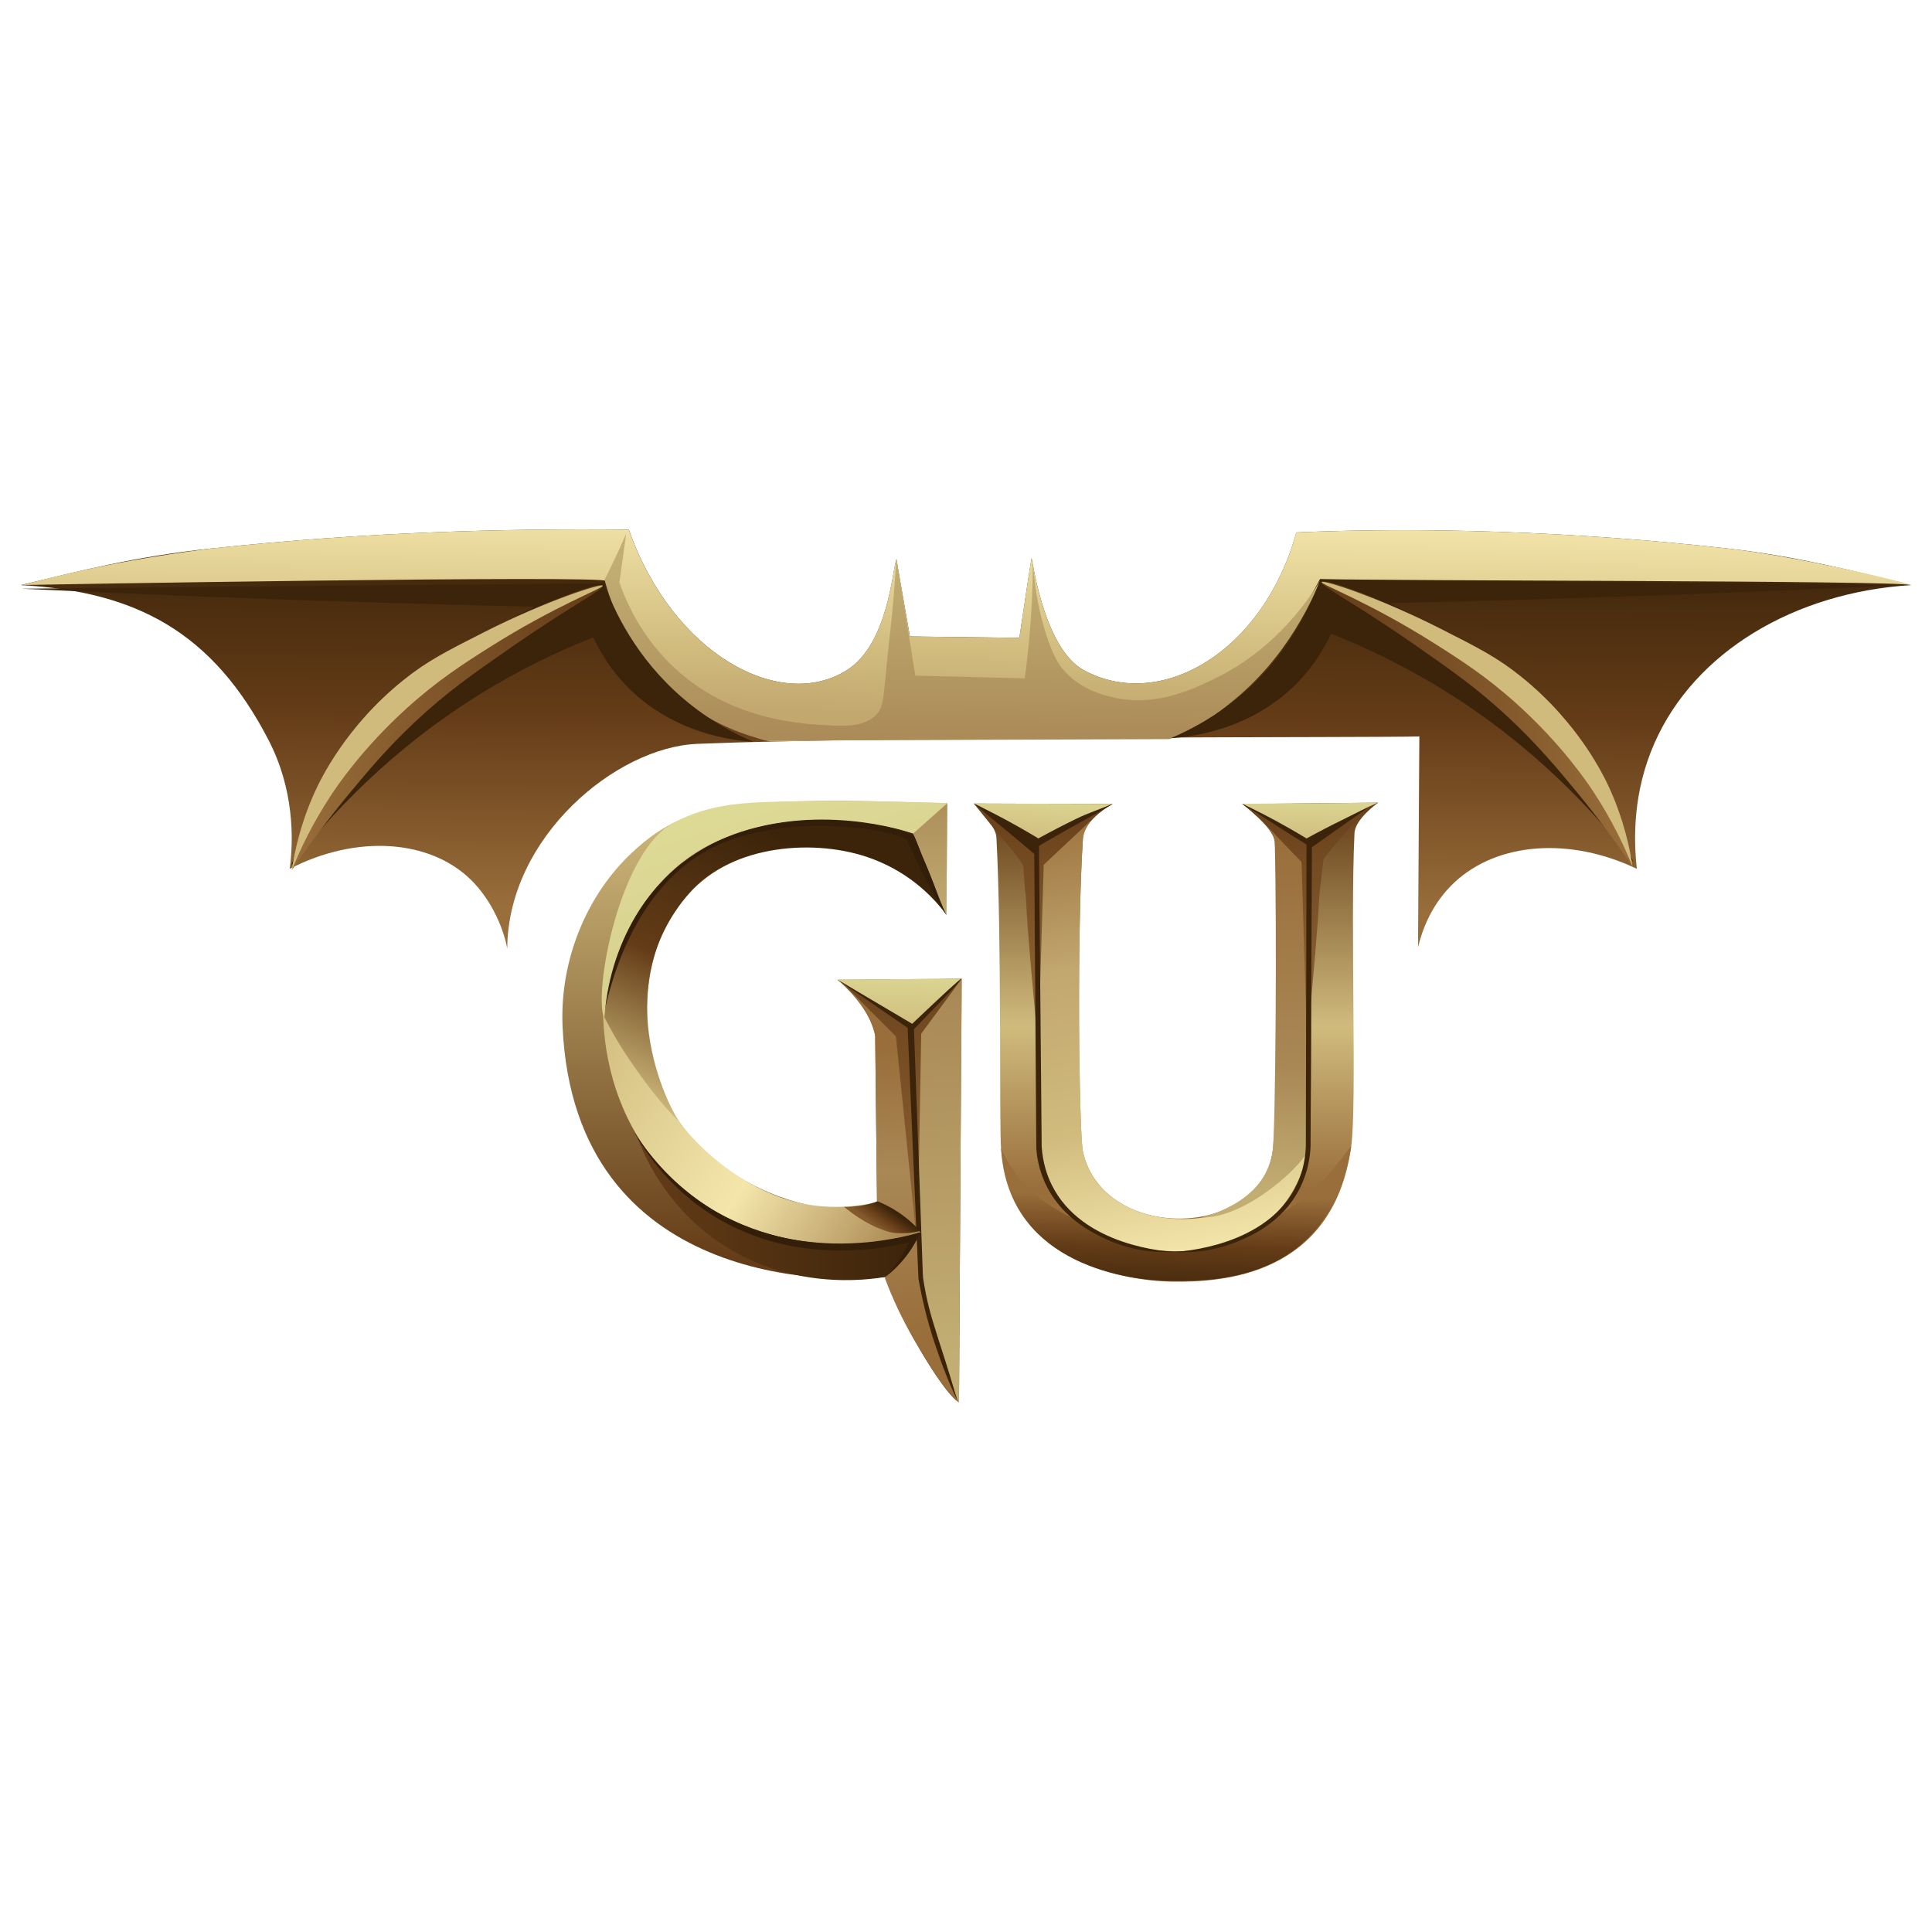 <?xml version="1.0" encoding="UTF-8"?>
<svg id="_Слой_1" data-name="Слой 1" xmlns="http://www.w3.org/2000/svg" xmlns:xlink="http://www.w3.org/1999/xlink" viewBox="0 0 1000 1000">
  <defs>
    <style>
      .cls-1 {
        fill: url(#_Безымянный_градиент_53);
      }

      .cls-1, .cls-2, .cls-3, .cls-4, .cls-5, .cls-6, .cls-7, .cls-8, .cls-9, .cls-10, .cls-11, .cls-12, .cls-13, .cls-14, .cls-15, .cls-16, .cls-17, .cls-18, .cls-19, .cls-20, .cls-21, .cls-22, .cls-23, .cls-24, .cls-25, .cls-26, .cls-27 {
        stroke-width: 0px;
      }

      .cls-2 {
        fill: url(#_Безымянный_градиент_14-2);
      }

      .cls-3 {
        fill: url(#_Безымянный_градиент_44);
      }

      .cls-4 {
        fill: url(#_Безымянный_градиент_18-2);
      }

      .cls-5 {
        fill: #331e09;
      }

      .cls-6 {
        fill: url(#_Безымянный_градиент_18);
      }

      .cls-7 {
        fill: url(#_Безымянный_градиент_24);
      }

      .cls-8 {
        fill: url(#_Безымянный_градиент_103);
      }

      .cls-9 {
        fill: url(#_Безымянный_градиент_81);
      }

      .cls-10 {
        fill: url(#_Безымянный_градиент_33);
      }

      .cls-11 {
        fill: url(#_Безымянный_градиент_6-4);
      }

      .cls-12 {
        fill: url(#_Безымянный_градиент_6-2);
      }

      .cls-13 {
        fill: url(#_Безымянный_градиент_6-3);
      }

      .cls-14 {
        fill: url(#_Безымянный_градиент_14-3);
      }

      .cls-15 {
        fill: url(#_Безымянный_градиент_59);
      }

      .cls-16 {
        fill: url(#_Безымянный_градиент_69);
      }

      .cls-17 {
        fill: url(#_Безымянный_градиент_70);
      }

      .cls-18 {
        fill: url(#_Безымянный_градиент_6);
      }

      .cls-19 {
        fill: url(#_Безымянный_градиент_14);
      }

      .cls-20 {
        fill: url(#_Безымянный_градиент_49);
      }

      .cls-21 {
        fill: url(#_Безымянный_градиент_18-5);
      }

      .cls-22 {
        fill: #3c240a;
      }

      .cls-23 {
        fill: url(#_Безымянный_градиент_89);
      }

      .cls-24 {
        fill: #d0bb7d;
      }

      .cls-25 {
        fill: url(#_Безымянный_градиент_18-3);
      }

      .cls-26 {
        fill: url(#_Безымянный_градиент_85);
      }

      .cls-27 {
        fill: url(#_Безымянный_градиент_18-4);
      }
    </style>
    <linearGradient id="_Безымянный_градиент_24" data-name="Безымянный градиент 24" x1="498.78" y1="471.18" x2="500.17" y2="278.84" gradientUnits="userSpaceOnUse">
      <stop offset="0" stop-color="#996e3b"/>
      <stop offset=".52" stop-color="#643c17"/>
      <stop offset="1" stop-color="#3c240a"/>
    </linearGradient>
    <linearGradient id="_Безымянный_градиент_33" data-name="Безымянный градиент 33" x1="500.64" y1="265.18" x2="498.85" y2="370.46" gradientUnits="userSpaceOnUse">
      <stop offset="0" stop-color="#f4e6ab"/>
      <stop offset=".7" stop-color="#d0bb7d"/>
      <stop offset="1" stop-color="#c2a76f"/>
    </linearGradient>
    <linearGradient id="_Безымянный_градиент_14" data-name="Безымянный градиент 14" x1="497.61" y1="389.48" x2="498.31" y2="291.56" gradientUnits="userSpaceOnUse">
      <stop offset="0" stop-color="#a98855"/>
      <stop offset="1" stop-color="#c2ae73"/>
    </linearGradient>
    <linearGradient id="_Безымянный_градиент_18" data-name="Безымянный градиент 18" x1="685.48" y1="375.99" x2="842.18" y2="375.99" gradientTransform="translate(-17.12 -16.29) rotate(.5) scale(1.02) skewX(.99)" gradientUnits="userSpaceOnUse">
      <stop offset="0" stop-color="#643c17"/>
      <stop offset="1" stop-color="#996e3b"/>
    </linearGradient>
    <linearGradient id="_Безымянный_градиент_18-2" data-name="Безымянный градиент 18" x1="530.27" y1="379.16" x2="686.98" y2="379.16" gradientTransform="translate(855.04 -16.29) rotate(179.5) scale(1.02 -1.02) skewX(.99)" xlink:href="#_Безымянный_градиент_18"/>
    <linearGradient id="_Безымянный_градиент_81" data-name="Безымянный градиент 81" x1="393.22" y1="402.01" x2="396.02" y2="666.44" gradientUnits="userSpaceOnUse">
      <stop offset=".05" stop-color="#d0bb7d"/>
      <stop offset=".95" stop-color="#643c17"/>
    </linearGradient>
    <linearGradient id="_Безымянный_градиент_14-2" data-name="Безымянный градиент 14" x1="484.21" y1="509.82" x2="491.2" y2="702.86" xlink:href="#_Безымянный_градиент_14"/>
    <linearGradient id="_Безымянный_градиент_69" data-name="Безымянный градиент 69" x1="460.59" y1="509.79" x2="468.08" y2="706.28" gradientUnits="userSpaceOnUse">
      <stop offset=".17" stop-color="#996e3b"/>
      <stop offset=".49" stop-color="#a98855"/>
      <stop offset=".92" stop-color="#996e3b"/>
    </linearGradient>
    <linearGradient id="_Безымянный_градиент_18-3" data-name="Безымянный градиент 18" x1="466.56" y1="476.49" x2="464.77" y2="676.42" gradientTransform="matrix(1,0,0,1,0,0)" xlink:href="#_Безымянный_градиент_18"/>
    <linearGradient id="_Безымянный_градиент_6" data-name="Безымянный градиент 6" x1="465.84" y1="499.24" x2="464.67" y2="534.08" gradientUnits="userSpaceOnUse">
      <stop offset="0" stop-color="#ddda96"/>
      <stop offset="1" stop-color="#d0bb7d"/>
    </linearGradient>
    <linearGradient id="_Безымянный_градиент_89" data-name="Безымянный градиент 89" x1="359.22" y1="584.98" x2="423.15" y2="441.66" gradientUnits="userSpaceOnUse">
      <stop offset="0" stop-color="#d0bb7d"/>
      <stop offset=".48" stop-color="#643c17"/>
      <stop offset="1" stop-color="#3c240a"/>
    </linearGradient>
    <linearGradient id="_Безымянный_градиент_70" data-name="Безымянный градиент 70" x1="292.46" y1="546.28" x2="482.7" y2="663.78" gradientUnits="userSpaceOnUse">
      <stop offset="0" stop-color="#d0bb7d"/>
      <stop offset=".51" stop-color="#f4e6ab"/>
      <stop offset=".77" stop-color="#c2a76f"/>
      <stop offset=".99" stop-color="#996e3b"/>
    </linearGradient>
    <linearGradient id="_Безымянный_градиент_85" data-name="Безымянный градиент 85" x1="329.69" y1="625.4" x2="476.39" y2="625.4" gradientUnits="userSpaceOnUse">
      <stop offset="0" stop-color="#643c17"/>
      <stop offset="1" stop-color="#3c240a"/>
    </linearGradient>
    <linearGradient id="_Безымянный_градиент_6-2" data-name="Безымянный градиент 6" x1="385.21" y1="419.65" x2="450.96" y2="628.78" xlink:href="#_Безымянный_градиент_6"/>
    <linearGradient id="_Безымянный_градиент_14-3" data-name="Безымянный градиент 14" x1="482.86" y1="401" x2="480.16" y2="481.97" xlink:href="#_Безымянный_градиент_14"/>
    <linearGradient id="_Безымянный_градиент_103" data-name="Безымянный градиент 103" x1="453.79" y1="634.82" x2="460.2" y2="625.75" gradientUnits="userSpaceOnUse">
      <stop offset="0" stop-color="#845a2d"/>
      <stop offset=".52" stop-color="#643c17"/>
      <stop offset="1" stop-color="#3c240a"/>
    </linearGradient>
    <linearGradient id="_Безымянный_градиент_59" data-name="Безымянный градиент 59" x1="608.76" y1="679.13" x2="608.76" y2="410.55" gradientUnits="userSpaceOnUse">
      <stop offset=".24" stop-color="#996e3b"/>
      <stop offset=".55" stop-color="#d0bb7d"/>
      <stop offset=".98" stop-color="#643c17"/>
    </linearGradient>
    <linearGradient id="_Безымянный_градиент_44" data-name="Безымянный градиент 44" x1="608.23" y1="618.66" x2="607.04" y2="673.33" gradientUnits="userSpaceOnUse">
      <stop offset="0" stop-color="#996e3b"/>
      <stop offset=".48" stop-color="#643c17"/>
      <stop offset="1" stop-color="#3c240a"/>
    </linearGradient>
    <linearGradient id="_Безымянный_градиент_49" data-name="Безымянный градиент 49" x1="618.64" y1="649.37" x2="572.48" y2="408.77" gradientUnits="userSpaceOnUse">
      <stop offset="0" stop-color="#f4e6ab"/>
      <stop offset=".3" stop-color="#d0bb7d"/>
      <stop offset=".64" stop-color="#c2a76f"/>
      <stop offset=".99" stop-color="#996e3b"/>
    </linearGradient>
    <linearGradient id="_Безымянный_градиент_53" data-name="Безымянный градиент 53" x1="655.53" y1="415.32" x2="649.77" y2="618.78" gradientUnits="userSpaceOnUse">
      <stop offset=".09" stop-color="#996e3b"/>
      <stop offset=".67" stop-color="#a98855"/>
      <stop offset="1" stop-color="#c2ae73"/>
    </linearGradient>
    <linearGradient id="_Безымянный_градиент_18-4" data-name="Безымянный градиент 18" x1="540.37" y1="404.52" x2="534.74" y2="552.34" gradientTransform="matrix(1,0,0,1,0,0)" xlink:href="#_Безымянный_градиент_18"/>
    <linearGradient id="_Безымянный_градиент_18-5" data-name="Безымянный градиент 18" x1="503" y1="404.61" x2="497.44" y2="550.57" gradientTransform="translate(1180.04) rotate(-180) scale(1 -1)" xlink:href="#_Безымянный_градиент_18"/>
    <linearGradient id="_Безымянный_градиент_6-3" data-name="Безымянный градиент 6" x1="540.42" y1="409.11" x2="538.61" y2="437.17" xlink:href="#_Безымянный_градиент_6"/>
    <linearGradient id="_Безымянный_градиент_6-4" data-name="Безымянный градиент 6" x1="678.26" y1="409.3" x2="677.33" y2="437.18" xlink:href="#_Безымянный_градиент_6"/>
  </defs>
  <g>
    <g>
      <path class="cls-7" d="m847.26,449.72c-34.67-16.61-72.13-13.8-94.42,6.99-11.58,10.8-16.59,24.15-18.88,33.57l.7-109.11c-20.98.7-276.64-.2-373.84,3.85-41.96,1.75-97.92,48.26-98.27,105.96-1.7-9.43-7.58-24.63-18.88-35.67-21.27-20.79-59.04-23.52-93.72-5.6,2.15-15.77,2.09-41.36-10.84-66.44-29.03-56.3-68.83-77.13-128.34-80.43,30.33-7.3,58.75-14.69,97.92-18.88,81.53-8.74,154.22-10.49,216.82-9.79,22.62,64.39,78.33,94.42,112.78,72.74,21.58-13.58,23.61-52.46,25.7-57.35,2.33,13.29,4.66,26.58,6.99,39.87,18.88.23,37.77.47,56.65.7,2.1-13.76,4.2-28.5,6.29-41.27,1.22,5.77,7.38,47.37,27.1,58.05,39.69,21.51,92.83-9.42,109.98-71.34,64.7-2.8,143.38-.7,223.81,8.39,33.88,3.83,65.24,11.57,94.42,18.88-60.44,3.75-112.08,34.52-132.89,81.83-10.98,24.96-10.93,48.97-9.09,65.05Z"/>
      <path class="cls-10" d="m683.25,299.69c-28.68,53.16-56.3,81.48-88.83,82.18-69.27,1.49-133.51.53-193.75,1.92-15.02.35-77.97-34.79-86.72-83.05-.57-3.17-299.17,1.92-303.2,2.1,3.37-.15,36.19-11.02,97.92-18.88,81.53-8.74,154.22-10.49,216.82-9.79,22.62,64.39,78.33,94.42,112.78,72.74,21.58-13.58,23.61-52.46,25.7-57.35,2.33,13.29,4.66,26.58,6.99,39.87,18.88.23,37.77.47,56.65.7,2.1-13.76,4.2-28.5,6.29-41.27,1.22,5.77,7.38,47.37,27.1,58.05,39.69,21.51,92.83-9.42,109.98-71.34,64.7-2.8,143.38-.7,223.81,8.39,33.88,3.83,87.87,16.34,94.42,18.88-6.29-2.45-266.83-2.1-305.99-3.15Z"/>
    </g>
    <path class="cls-19" d="m605.26,382.57c-69.48.23-138.95.47-208.43.7-10.37-2.46-26.17-7.68-41.96-19.58-29.52-22.24-39.1-52.76-41.96-63.65,1.17-2.29,2.34-4.62,3.5-6.99,2.78-5.71,5.34-11.31,7.69-16.79-1.17,8.39-2.33,16.79-3.5,25.18,5.99,17.18,14.45,28.83,20.28,35.67,30.57,35.81,73.12,37.68,90.92,38.47,8.16.36,16.36-.14,21.68-5.6,3.72-3.82,3.68-7.64,5.6-27.28,1.97-20.16,2.13-17.28,3.5-34.27.65-8.1,1.1-14.85,1.4-19.58,3.26,20.28,6.53,40.57,9.79,60.85,18.88.47,37.77.93,56.65,1.4.8-5.89,1.5-11.95,2.1-18.18,1.46-15.28,2.08-29.78,2.1-43.36.8,17.01,4.11,30.25,6.99,39.17,3.54,10.93,6.31,14.97,8.39,17.49,8.6,10.41,20.57,13.43,25.88,14.69,21.9,5.21,41.31-3.99,53.16-9.79,29.42-14.42,46.3-37.44,54.55-51.06-8.05,19.38-25.09,51.36-59.45,72.74-6.42,3.99-12.77,7.2-18.88,9.79Z"/>
    <g>
      <path class="cls-22" d="m845.63,446.45c-20.23-26.3-52.06-60.66-98.85-89.52-20.49-12.64-40.17-21.96-57.82-28.91-3.41,7.35-8.66,16.21-16.79,24.71-24.11,25.21-55.82,28.69-66.21,29.38,10.15-4.28,23.24-11.17,36.37-22.38,24.87-21.24,36.13-46.21,41.03-59.68,31.52.26,77.12.65,108.64.93,64.35.58,128.7,1.2,193.04,1.87-63.89,3.04-128.55,5.54-193.97,7.46-24.04.71-47.97,1.33-71.81,1.87,16.01,7.86,34.95,19.16,54.09,35.44,40.69,34.6,61.76,74.24,72.27,98.85Z"/>
      <g>
        <path class="cls-6" d="m844.97,448.48c-7.39-10.91-17.43-24.83-30.28-40.29-9.06-10.9-19.1-22.98-33.81-36.74-16.07-15.03-29.65-24.54-49.5-38.31-31.69-21.99-48.18-30.01-47.31-31.86,1.19-2.5,32.59,9.46,61.49,24.12,19.56,9.92,29.34,14.88,41.54,24.66,30.15,24.16,43.25,51.96,46.11,58.29,7.25,16.05,10.32,30.38,11.75,40.13Z"/>
        <path class="cls-24" d="m844.97,448.48c-4.13-10.27-10.51-23.91-20.29-38.77-3.13-4.75-16.27-24.34-39.59-45.37-15.67-14.13-28.97-22.65-42.31-31.1-34.33-21.75-59.21-30.71-58.71-31.96.54-1.33,29.31,7.79,61.49,24.12,19.56,9.92,29.34,14.88,41.54,24.66,30.15,24.16,43.25,51.96,46.11,58.29,7.25,16.05,10.32,30.38,11.75,40.13Z"/>
      </g>
    </g>
    <g>
      <path class="cls-22" d="m150.41,448.32c20.23-26.3,52.06-60.66,98.85-89.52,20.49-12.64,40.17-21.96,57.82-28.91,3.41,7.35,8.66,16.21,16.79,24.71,24.11,25.21,55.82,28.69,66.21,29.38-10.15-4.28-23.24-11.17-36.37-22.38-24.87-21.24-36.13-46.21-41.03-59.68-31.52.26-77.12.65-108.64.93-64.35.58-128.7,1.2-193.04,1.87,63.89,3.04,128.55,5.54,193.97,7.46,24.04.71,47.97,1.33,71.81,1.87-16.01,7.86-34.95,19.16-54.09,35.44-40.69,34.6-61.76,74.24-72.27,98.85Z"/>
      <g>
        <path class="cls-4" d="m151.07,450.35c7.39-10.91,17.43-24.83,30.28-40.29,9.06-10.9,19.1-22.98,33.81-36.74,16.07-15.03,29.65-24.54,49.5-38.31,31.69-21.99,48.18-30.01,47.31-31.86-1.19-2.5-32.59,9.46-61.49,24.12-19.56,9.92-29.34,14.88-41.54,24.66-30.15,24.16-43.25,51.96-46.11,58.29-7.25,16.05-10.32,30.38-11.75,40.13Z"/>
        <path class="cls-24" d="m151.07,450.35c4.13-10.27,10.51-23.91,20.29-38.77,3.13-4.75,16.27-24.34,39.59-45.37,15.67-14.13,28.97-22.65,42.31-31.1,34.33-21.75,59.21-30.71,58.71-31.96-.54-1.33-29.31,7.79-61.49,24.12-19.56,9.92-29.34,14.88-41.54,24.66-30.15,24.16-43.25,51.96-46.11,58.29-7.25,16.05-10.32,30.38-11.75,40.13Z"/>
      </g>
    </g>
  </g>
  <g>
    <path class="cls-9" d="m490.32,415.68l-.47,57.82c-38.23-56.89-160.38-50.68-154.8,57.82,4.2,81.6,97.45,104.45,118.9,90.92l-.96-85.65c0-1.61-1.42-6.23-3.47-10.17-5.83-11.19-16.09-19.35-16.09-19.35l64.35-.47s-1.4,206.09-1.4,219.15c0,.27-6.06-2.33-22.85-31.71-9.3-16.27-14.46-33.22-15.39-33.11-26.58,3.26-160.4,5.6-166.93-128.95-1.71-35.2,12.68-68.92,35.9-90.66,21.91-20.52,41.03-25.18,86.26-26.58,29.88-.92,47.09.47,76.94.93Z"/>
    <g>
      <path class="cls-2" d="m472.61,531.32c0-1.61,25.18-24.71,25.18-24.71,0,0-1.4,206.09-1.4,219.15,0,.13-.02.21-.06.22-.72.22-9.58-22.12-15.33-47.31-3.27-14.32-3.3-13.08-4.2-20.52-2.8-23.31-2.8-69.01-4.2-126.83Z"/>
      <path class="cls-16" d="m453,536.59c0-1.61-1.42-6.23-3.47-10.17-5.83-11.19-16.09-19.35-16.09-19.35,12.9,7.62,25.8,15.23,38.7,22.85,1.55,35.9,3.11,71.81,4.66,107.71-.5,13.64.94,24.43,2.33,31.71,1.52,7.95,4.45,17.22,10.26,35.44,2.7,8.46,4.92,16.14,6.47,20.79-8.22-7.58-14.85-18.89-22.32-31.51-6.94-11.73-11.86-22.75-15.39-32.17-1.4-13.21-2.8-26.42-4.2-39.63-.32-28.55-.64-57.1-.96-85.65Z"/>
      <path class="cls-25" d="m476.8,535.05c-.62,37.15-1.24,74.29-1.87,111.44-3.73-36.68-7.46-73.36-11.19-110.04l-28.91-28.91c20.83,0,42.06-.84,62.89-.84-6.84,9.17-14.09,19.18-20.92,28.35Z"/>
      <path class="cls-18" d="m433.44,507.05c21.29.08,42.99-.54,64.29-.47-2.54,2.41-5.75,5.77-8.33,8.18-5.69,5.31-11.37,10.51-17.02,15.62-8.12-4.98-16.43-9.96-24.95-14.92-4.77-2.78-9.28-5.75-13.99-8.41Z"/>
      <path class="cls-22" d="m469.81,532.02c-12.12-8.32-24.25-16.63-36.37-24.95h0c12.9,7.62,25.8,15.23,38.7,22.85,15.86-15.08,25.16-23.65,25.47-23.34.31.32-8.68,9.82-24.54,26.13,1.55,42.9,3.11,85.79,4.66,128.69.27,1.73.72,4.52,1.4,7.93,2.21,11.14,4.88,18.55,10.26,35.44,2.7,8.46,4.69,15.61,6.24,20.26-4.17-8.45-8.14-18.6-11.9-29.95-4.03-12.17-6.63-23.41-8.33-33.21-1.87-43.29-3.73-86.57-5.6-129.86Z"/>
    </g>
    <g>
      <g>
        <path class="cls-23" d="m312.21,525.95c.83-11.22,3.94-31.97,17.49-53.16,9.79-15.31,20.63-23.97,23.08-25.88,20.37-15.9,41.23-19.81,54.79-21.68,27.92-3.85,51.21,1.58,65.16,6.24,5.6,13.76,11.54,28.26,17.14,42.02-5.65-7.62-17.59-21.12-38.23-28.91-29.17-11.01-72.73-7.47-94.68,17.52-44.91,51.12-7.73,116.52-4.93,119.08-7.62-1.79-36.31-44.04-39.81-55.23Z"/>
        <path class="cls-5" d="m312.21,525.95c.83-11.22,3.94-31.97,17.49-53.16,9.79-15.31,20.63-23.97,23.08-25.88,20.37-15.9,41.23-19.81,54.79-21.68,27.92-3.85,51.56,2.33,65.51,6.99,5.6,13.76,11.19,27.51,16.79,41.27-5.65-7.62-14.03-24.28-20.63-38.82-1.75-3.85-66.74-17.56-107.01,7.69-41.27,25.88-49.31,83.58-50.01,83.58Z"/>
        <g>
          <path class="cls-17" d="m343.68,606.39c-29.01-31.36-31.24-69.52-31.47-81.13,3.93,7.89,8.95,16.7,15.39,25.88,8.76,12.49,16.04,21.81,24.07,29.47,4.89,7.24,25.99,31.24,56.36,40.47,19.66,5.98,36.78,3.15,45.93,1.17,4.25,1.76,9.51,4.45,14.92,8.63,3.06,2.36,5.61,4.77,7.69,6.99-3.55,1.24-8.85,2.89-15.39,4.2-3.44.69-72.27,13.23-117.5-35.67Z"/>
          <path class="cls-26" d="m458.15,660.94c-8.36,1.43-51.07,7.89-89.29-20.28-24.76-18.25-35.24-41.89-39.17-52.46,6.94,10.42,18.86,25.11,37.77,37.07,6.75,4.27,37.65,22.23,79.91,18.18,10.02-.96,20.94-2.85,29.03-5.6-2.48,4.37-4.31,8.77-8.92,13.99-3.2,3.63-6.39,6.63-9.33,9.09Z"/>
        </g>
      </g>
      <path class="cls-12" d="m472.72,431.4c-10.67-3.62-60.53-17.13-106.18,6.15-27.99,14.27-50.37,47.84-53.55,87.53,0,.06-.28,2.04-.31,2.04,0,0,0,0,0,0-5.6-13.76,7.93-86.26,35.76-101.12,18.95-10.12,36.28-10.93,64.96-11.25,27.97-.31,53.72.11,76.94.93-6.06,5.28-11.54,10.43-17.6,15.72Z"/>
      <path class="cls-14" d="m489.68,473.1c-3.96-7.93-7-18.69-11.48-28.28-2.19-4.69-3.31-9.28-5.6-13.29,5.6-4.9,12.09-10.8,17.69-15.7-.17,18.01-.15,39.55-.61,57.26Z"/>
      <g>
        <path class="cls-8" d="m476.22,637.16c-1.72.43-3.85.84-6.29,1.05,0,0-3.33.28-6.64,0-4.81-.41-15.14-4.28-26.4-13.54,2.06.2,4.37-.17,7.17-.44,4.18-.41,7.62-1.46,10.14-2.45,3.2,1.29,7.09,3.17,11.19,5.95,4.74,3.21,8.3,6.62,10.84,9.44Z"/>
        <path class="cls-5" d="m476.34,637.86c-1.16,2.65-2.67,5.59-4.66,8.63-4.43,6.77-9.51,11.47-13.52,14.57,2.33-2.29,5.02-5.33,7.58-9.21,2.11-3.2,3.65-6.24,4.78-8.86-9.29,2.36-60.67,14.47-105.84-16.67-19.59-13.51-30.93-30.27-37.07-41.44,6.86,11.11,18.87,26.95,38.47,39.52,47.67,30.57,100.47,16.3,110.27,13.46Z"/>
      </g>
    </g>
  </g>
  <g>
    <path class="cls-15" d="m643.03,416.15l70.29-.7s-11.89,8.39-12.24,15.74c-2.26,47.53,1.38,140.6-1.75,162.61-9.44,66.44-66.09,69.94-92.32,69.59-28.81-.38-83.23-12.24-88.83-68.54-1.08-10.86.37-110.89-2.45-161.56-.35-6.29-11.54-17.14-11.54-17.14h71.69s-14.69,7.34-15.39,18.18c-3.25,50.34-1.89,152.75,0,161.56,10.14,47.21,91.97,45.81,98.27-.35,1.56-11.46,5.33-112.75,1.05-159.82-.7-7.69-16.79-19.58-16.79-19.58Z"/>
    <path class="cls-3" d="m699.33,593.8c-11.31,67.61-66.91,69.59-93.14,69.24-28.81-.38-84.48-11.72-88.01-68.19-.35-5.6,8.04,43.6,90.57,47.44,62.88,2.93,91.4-53.43,90.57-48.49Z"/>
    <path class="cls-20" d="m677.65,593.45c-9.44,44.76-43.71,54.55-69.94,54.2-28.81-.38-65.4-13.29-69.24-54.2-1.02-10.87-1.05-141.28-1.4-158.07-.07-3.13-32.87-19.23-32.87-19.23h71.69s-14.69,7.34-15.39,18.18c-3.25,50.34-1.89,152.75,0,161.56,7.87,36.65,57.49,43.11,86.03,26.23,24.83-14.69,31.42-30.09,31.12-28.68Z"/>
    <path class="cls-1" d="m643.03,416.15s34.74,14.45,34.74,19.58c0,48.51,2.33,137.09,0,157.6-.91,8-32.64,37.54-55.95,36.84-.74-.02,33.57-6.76,36.95-34.62,1.39-11.48,2.21-112.49,1.05-159.82-.19-7.72-16.79-19.58-16.79-19.58Z"/>
    <path class="cls-27" d="m540.22,447.62c-.93,31.47-1.87,62.95-2.8,94.42-3.34-35.43-5.7-61.5-6.29-75.54-.14-3.28-1.05-8.74-1.4-17.84-.08-2.1-9.91-13.61-12.59-16.44-3.96-5.13-9.06-11.18-13.03-16.31l71.65.26-2.78,1.63c-.5.24-5.18,3.87-5.79,4.48l-26.97,25.32Z"/>
    <path class="cls-21" d="m673.69,446.1c.93,31.47,1.87,62.95,2.8,94.42,3.34-35.43,5.7-61.5,6.29-75.54.14-3.28,1.17-10.37,2.21-19.82.14-1.25,9.09-11.63,11.77-14.45,3.96-5.13,8.51-9.68,15.15-14.92-22.15,0-46.74.3-68.89.3,11.72,9.09,20.17,19.75,30.66,30.01Z"/>
    <path class="cls-22" d="m537.77,437.83c.47,51.87.93,103.75,1.4,155.62.58,8.66,2.93,15.26,5.25,19.93,15.79,31.84,59.9,34.45,63.65,34.62-7.79.44-21.2.04-35.67-6.64-5.67-2.62-21.79-10.07-30.42-26.93-4.61-9-5.57-17.19-5.6-21.33-.35-50.36-.7-100.72-1.05-151.07-10.14-8.86-20.98-17.24-31.12-26.1,11.07,4.66,22.85,8.85,33.92,13.51,11.89-4.43,25.79-8.87,37.68-13.3-12.01,7.23-26.02,14.46-38.03,21.69Z"/>
    <path class="cls-22" d="m676.25,437.13c-.12,52.11-.23,104.21-.35,156.32-.35,8.69-2.57,15.29-4.78,19.93-15.28,32.06-60.5,34.5-63.65,34.62,7.8.51,19.76.12,32.76-5.25,6.54-2.7,23.44-9.67,32.52-27.63,4.35-8.59,5.37-16.66,5.6-21.68.23-51.64.47-103.28.7-154.92,10.72-7.58,21.45-15.15,32.17-22.73-11.27,4.55-22.54,9.09-33.8,13.64-11.89-4.43-22.59-8.91-34.48-13.34,11.5,6.99,21.81,14.04,33.31,21.03Z"/>
    <path class="cls-13" d="m504.2,415.92l71.56.17c-5.9,2.57-12.54,4.71-18.75,7.74-6.87,3.35-13.4,6.75-19.58,10.14-6.86-4.17-12.54-7.34-16.44-9.44-7.62-4.12-16.79-8.62-16.79-8.62Z"/>
    <path class="cls-11" d="m643.03,416.01l70.03-.52c-5.9,2.57-11.01,5.32-17.22,8.36-6.87,3.35-13.4,6.75-19.58,10.14-6.86-4.17-12.54-7.34-16.44-9.44-7.62-4.12-16.79-8.53-16.79-8.53Z"/>
  </g>
</svg>